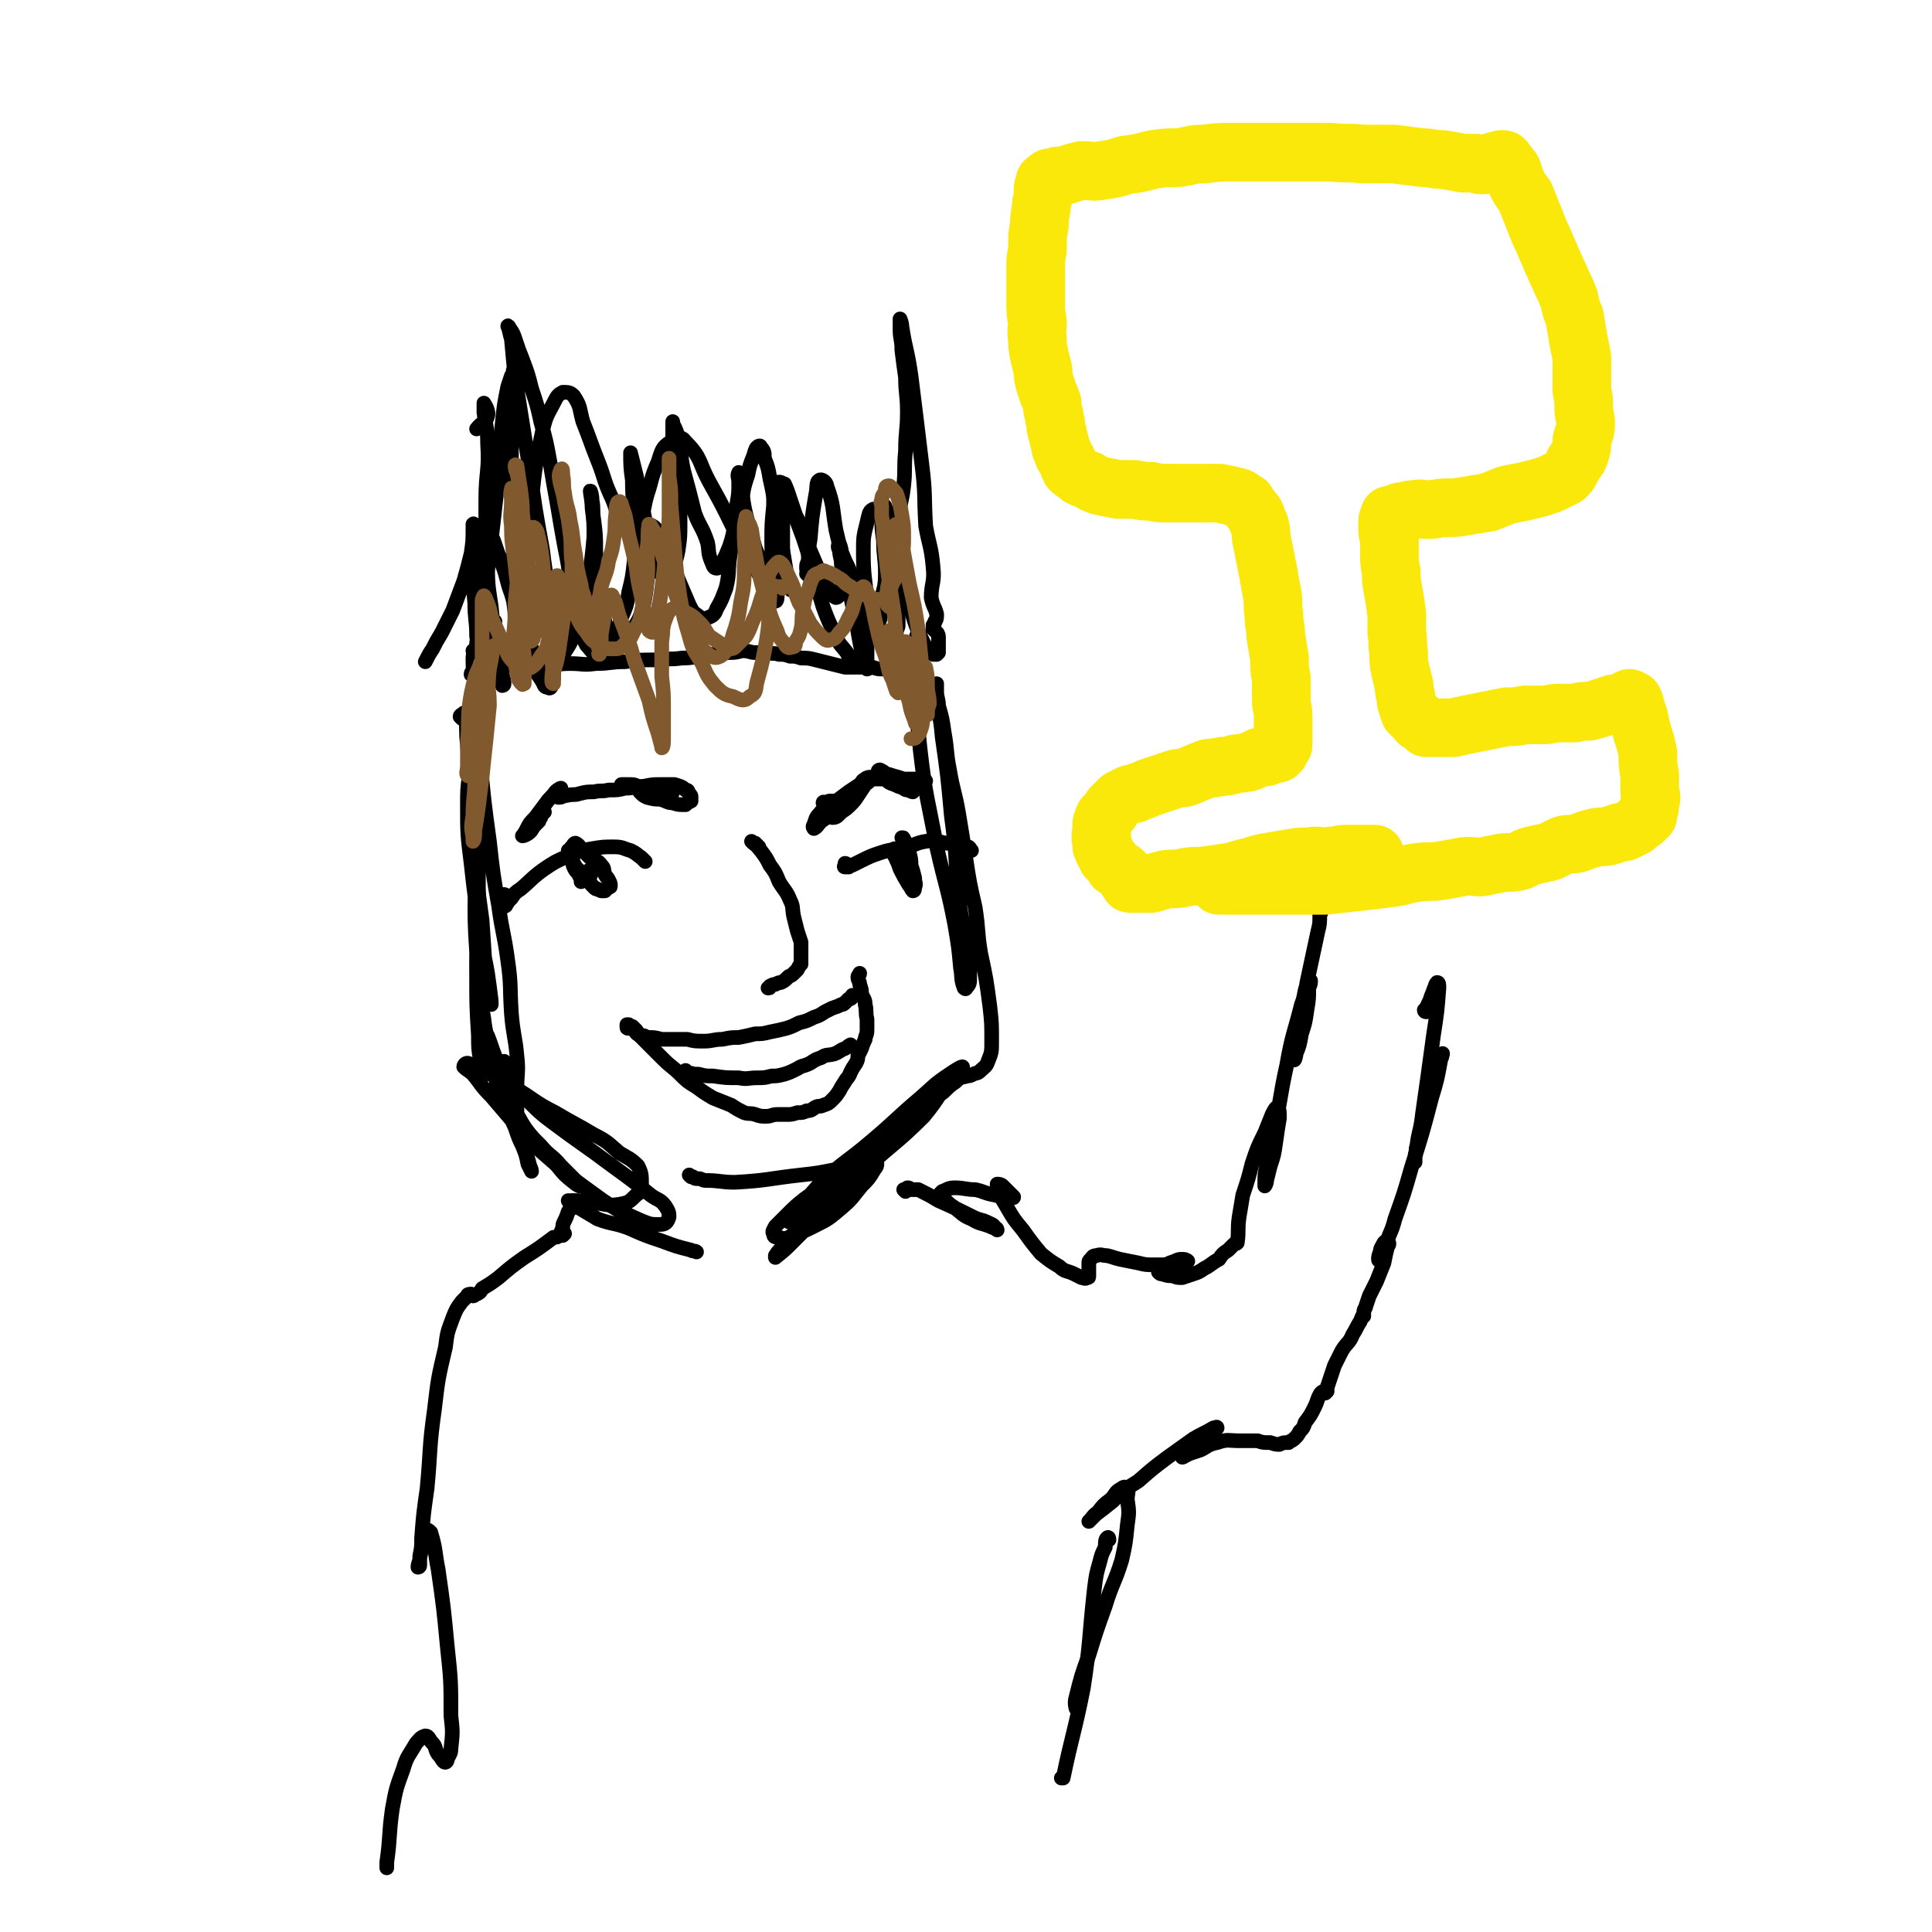 <svg viewBox='0 0 1054 1054' version='1.1' xmlns='http://www.w3.org/2000/svg' xmlns:xlink='http://www.w3.org/1999/xlink'><g fill='none' stroke='#000000' stroke-width='8' stroke-linecap='round' stroke-linejoin='round'><path d='M252,392c0,0 -1,-1 -1,-1 0,-1 1,-1 2,-2 0,0 0,0 0,0 1,1 1,2 1,3 1,7 0,7 1,14 2,26 1,26 3,52 2,22 2,22 5,44 1,15 1,15 2,30 0,6 0,6 1,12 1,2 1,4 2,4 0,0 0,-1 0,-2 -1,-8 -1,-8 -2,-15 -2,-12 -3,-12 -4,-24 -3,-18 -3,-18 -5,-36 -2,-16 -2,-16 -2,-32 0,-8 0,-8 1,-16 0,-2 0,-3 1,-4 0,-1 1,0 1,0 1,6 0,6 0,12 1,16 1,16 1,33 1,27 -1,27 1,55 0,18 1,18 4,37 1,9 2,9 4,18 0,4 0,4 0,7 0,2 0,4 0,4 0,0 -1,-2 -1,-5 -2,-5 -2,-4 -3,-9 -1,-4 0,-4 -1,-8 0,-1 0,-1 0,-3 0,0 -1,0 0,0 1,2 1,2 3,5 2,5 2,6 4,11 2,8 2,8 4,16 2,9 2,9 5,18 3,7 3,7 6,15 2,5 2,5 3,10 1,2 2,4 2,4 0,0 0,-1 -1,-3 -1,-4 -1,-4 -3,-9 -3,-6 -3,-6 -5,-12 -2,-4 -2,-5 -3,-9 0,0 0,0 0,0 3,3 3,3 6,7 5,6 5,6 11,12 5,6 6,5 11,11 4,4 4,4 8,8 1,1 2,3 2,3 0,0 -2,-1 -3,-2 -5,-4 -5,-4 -9,-9 -7,-7 -7,-7 -13,-15 -7,-8 -6,-9 -12,-18 -4,-6 -4,-6 -8,-12 0,-1 -1,-3 0,-2 4,1 5,2 9,5 11,8 10,10 21,18 16,12 17,12 33,24 11,8 11,8 21,16 4,3 5,2 8,6 2,3 2,4 2,6 -1,3 -2,4 -5,4 -5,0 -5,0 -10,-2 -11,-5 -12,-5 -21,-11 -18,-13 -18,-13 -34,-27 -14,-14 -14,-15 -27,-30 -6,-6 -5,-6 -10,-12 -2,-2 -3,-2 -5,-4 0,-1 1,-2 2,-2 4,1 4,2 8,4 9,4 9,4 17,9 12,7 11,8 23,14 10,6 11,6 21,12 8,4 8,5 14,10 5,3 6,3 10,7 2,4 2,5 2,10 0,3 0,4 -3,6 -4,4 -4,4 -9,5 -7,1 -7,0 -14,-1 -5,0 -5,-1 -10,-1 -2,0 -4,0 -4,0 1,2 3,3 6,4 5,3 5,3 10,6 8,3 9,2 17,5 9,4 9,4 18,7 8,3 8,3 16,5 1,1 2,0 3,1 '/><path d='M377,642c0,0 -1,-1 -1,-1 0,0 1,1 2,1 1,1 1,1 3,1 2,0 2,1 4,1 8,0 8,1 16,1 18,-1 18,-2 36,-4 9,-1 9,-1 19,-3 6,-1 6,-1 11,-3 2,-1 4,-2 4,-2 -1,1 -3,2 -6,3 -7,4 -7,4 -13,8 -6,5 -6,5 -13,10 -5,4 -5,4 -10,9 -3,3 -3,3 -6,6 -1,2 -2,3 -1,4 0,2 1,2 3,2 3,1 4,1 7,-1 6,-2 6,-2 12,-5 8,-4 8,-4 15,-10 6,-5 6,-6 11,-12 4,-4 4,-4 7,-9 1,-1 2,-3 1,-4 -1,-1 -2,0 -4,1 -5,3 -5,3 -9,7 -7,6 -7,6 -14,13 -7,7 -7,7 -14,14 -4,5 -4,5 -9,11 -3,2 -3,2 -5,5 0,0 0,1 0,1 5,-4 5,-4 9,-8 9,-9 9,-9 18,-18 11,-11 11,-11 23,-23 15,-14 16,-13 31,-28 9,-11 8,-12 16,-22 2,-3 6,-5 5,-5 -1,0 -4,2 -7,4 -9,6 -9,7 -16,13 -13,11 -13,12 -26,23 -14,12 -15,11 -28,23 -7,8 -7,8 -14,16 -2,2 -3,3 -4,5 0,1 2,1 3,0 5,-3 5,-3 11,-8 7,-5 7,-5 14,-11 8,-7 8,-8 16,-15 8,-7 8,-7 16,-14 6,-6 6,-6 12,-12 5,-4 6,-4 11,-9 3,-2 3,-3 7,-6 2,-1 2,-2 4,-3 2,-1 2,0 3,-1 2,0 2,0 4,-1 2,-1 2,0 4,-2 2,-2 3,-2 4,-5 2,-5 2,-5 2,-11 0,-10 0,-10 -1,-19 -2,-15 -2,-15 -5,-29 -2,-12 -1,-12 -3,-25 -3,-13 -3,-13 -5,-26 -2,-13 -2,-13 -4,-25 -2,-12 -3,-12 -5,-24 -2,-10 -1,-10 -3,-21 -1,-7 -1,-7 -3,-14 0,-4 -1,-4 -1,-8 -1,-2 0,-4 0,-4 0,1 0,3 0,6 1,11 2,11 3,23 3,21 3,21 5,43 3,22 2,22 4,45 2,15 3,15 5,31 1,7 1,7 1,14 0,2 -1,3 -2,4 0,1 -1,0 -1,0 -2,-5 -1,-6 -2,-11 -1,-11 -1,-11 -3,-23 -4,-21 -5,-21 -10,-43 -5,-27 -6,-27 -9,-53 -2,-19 -2,-19 -2,-37 -1,-12 0,-12 0,-25 0,0 0,0 0,0 '/><path d='M266,582c0,0 -1,-1 -1,-1 0,0 0,0 0,1 0,0 0,1 -1,1 -1,0 -1,0 -1,-1 -1,0 -1,0 -1,0 0,-2 0,-2 0,-4 -1,-6 -1,-6 -1,-13 -1,-16 -1,-16 -1,-33 0,-14 1,-14 1,-27 0,-14 0,-14 0,-28 0,-15 -1,-15 -1,-29 0,-15 0,-15 0,-29 -1,-13 -1,-13 -2,-25 0,-9 1,-9 1,-17 0,-6 0,-6 0,-11 0,-4 1,-4 1,-7 0,-1 -1,-1 -1,-3 0,0 0,-1 0,0 -1,1 -1,2 -1,4 0,8 1,8 1,16 2,19 1,19 3,39 2,22 2,22 5,44 2,18 2,18 5,35 2,15 3,15 5,30 2,14 1,14 2,29 1,12 2,12 3,23 1,9 0,9 0,18 0,5 0,5 0,10 0,1 0,2 0,2 -2,-7 -2,-8 -4,-16 -1,-6 -1,-6 -3,-11 '/><path d='M270,339c0,0 -1,-1 -1,-1 0,1 0,2 0,3 -1,1 -1,1 -1,3 1,2 1,2 1,4 1,3 1,3 2,7 2,6 2,6 3,12 0,3 1,3 1,6 0,1 -1,1 -1,1 0,-3 0,-4 0,-7 -1,-7 -1,-7 -2,-13 -2,-11 -3,-11 -4,-23 -2,-13 -2,-13 -2,-27 -1,-15 -1,-15 -1,-31 0,-16 2,-16 1,-31 0,-9 -1,-9 -2,-17 0,-3 0,-6 0,-5 0,0 3,4 2,7 -1,4 -3,3 -6,7 '/><path d='M259,356c0,0 -1,0 -1,-1 0,0 1,0 1,-1 1,-1 1,-1 1,-3 1,-7 1,-7 2,-14 2,-17 3,-17 5,-34 2,-17 2,-17 4,-35 1,-18 1,-18 3,-37 1,-10 1,-10 3,-20 1,-3 1,-3 2,-6 1,-1 1,-3 1,-3 0,0 0,2 0,3 0,8 0,8 -1,15 0,19 0,19 0,37 0,21 1,21 1,43 0,13 0,13 0,27 1,7 1,7 1,14 0,3 0,4 0,5 0,0 1,-1 1,-2 1,-6 1,-6 2,-12 2,-11 2,-11 3,-22 2,-19 1,-19 3,-37 2,-19 2,-19 6,-38 2,-9 3,-9 7,-17 1,-2 2,-3 4,-4 3,0 4,0 6,2 4,6 3,7 5,14 4,10 4,11 8,21 4,10 3,10 7,19 3,6 2,7 6,13 2,4 1,4 4,7 1,1 2,2 3,1 2,-2 2,-3 3,-7 3,-7 2,-7 4,-14 3,-9 2,-9 6,-18 2,-6 2,-8 7,-11 3,-3 6,-3 8,0 9,9 7,11 13,22 9,16 9,17 17,33 6,10 6,10 12,21 2,4 2,4 5,8 1,1 1,2 2,3 1,0 1,-2 1,-3 -1,-5 -1,-5 -1,-10 -1,-9 -2,-9 -2,-19 0,-10 0,-10 1,-20 0,-5 0,-6 1,-11 0,-1 1,-2 2,-2 2,0 2,1 3,4 3,5 2,5 4,10 3,8 3,8 6,16 3,9 3,9 5,17 3,11 3,11 6,21 3,8 3,8 7,16 2,5 3,5 6,9 1,2 1,3 3,4 2,0 2,-1 3,-2 2,-2 2,-2 3,-5 2,-3 2,-3 3,-7 3,-6 3,-6 5,-12 2,-8 2,-8 4,-16 2,-9 2,-9 4,-17 1,-9 1,-9 3,-18 1,-9 2,-9 3,-18 1,-9 0,-9 1,-19 0,-11 1,-11 1,-21 0,-10 -1,-10 -1,-19 -1,-7 -1,-7 -2,-15 0,-6 -1,-6 -1,-11 0,-3 0,-5 0,-6 0,0 1,2 1,4 2,13 3,13 5,27 3,24 3,24 6,49 2,16 1,16 2,33 2,11 3,11 4,22 1,9 -1,9 -1,17 1,5 2,5 3,9 0,2 0,3 -1,4 0,1 0,1 -1,2 0,0 0,0 0,0 0,1 0,1 0,2 1,1 1,1 2,2 1,1 1,2 1,3 0,2 0,2 0,4 0,2 0,2 0,3 0,1 0,1 0,1 -1,1 -1,1 -1,1 -1,0 -1,0 -2,0 -1,-1 -2,-1 -2,-2 -2,-2 -2,-2 -3,-4 -2,-4 -2,-4 -4,-9 -3,-8 -2,-8 -5,-15 -3,-10 -3,-10 -5,-19 -3,-8 -2,-9 -4,-17 -1,-5 -1,-6 -2,-11 -1,-2 -1,-5 -2,-4 -1,0 -1,2 -1,5 0,7 0,7 1,14 0,9 1,9 1,18 0,7 -1,7 -1,15 -1,5 -1,5 -2,10 -1,2 -1,4 -3,4 -1,0 -2,-2 -3,-4 -3,-6 -2,-7 -5,-13 -3,-7 -3,-7 -6,-15 -2,-4 -2,-4 -4,-9 0,-2 -1,-4 -1,-4 -1,0 -1,2 0,3 0,4 1,4 1,8 1,4 1,4 1,9 0,3 -1,3 -2,6 0,2 -1,3 -2,3 -2,-1 -2,-2 -4,-5 -3,-4 -3,-4 -5,-9 -3,-7 -3,-7 -6,-14 -3,-9 -3,-9 -7,-17 -2,-6 -2,-6 -4,-12 -1,-3 -2,-5 -2,-5 -1,1 -1,4 -1,7 -1,6 0,6 0,12 0,7 0,7 0,15 0,4 0,4 -1,9 -1,3 0,3 -2,5 -1,1 -2,2 -3,1 -3,-1 -3,-2 -4,-4 -3,-5 -3,-5 -5,-10 -2,-7 -2,-7 -4,-14 -2,-8 -2,-8 -3,-15 -1,-5 -1,-5 -2,-10 0,-1 0,-3 0,-2 -1,1 0,3 0,5 0,6 0,6 -1,12 0,7 0,7 -1,14 -1,8 -2,8 -3,16 -1,8 0,8 -2,16 -2,5 -2,6 -5,11 -1,3 -2,4 -5,5 -2,1 -3,1 -5,-1 -3,-2 -3,-2 -5,-6 -3,-7 -3,-7 -6,-14 -3,-7 -3,-7 -6,-14 -2,-5 -2,-5 -5,-10 -1,-3 -1,-4 -3,-5 -1,-1 -1,1 -1,2 -1,5 0,6 -1,11 0,9 0,9 -1,17 -1,9 -1,9 -3,17 -2,6 -3,6 -6,11 -3,5 -3,5 -7,9 -3,2 -3,2 -7,3 -2,1 -3,1 -5,0 -3,-2 -3,-3 -5,-5 -2,-4 -3,-4 -4,-8 -3,-5 -3,-6 -4,-12 -1,-7 0,-7 -1,-15 -1,-9 -1,-9 -3,-19 -2,-11 -2,-11 -4,-23 -2,-11 -2,-11 -4,-23 -2,-11 -2,-11 -5,-22 -2,-9 -2,-9 -5,-18 -2,-8 -2,-8 -5,-16 -2,-5 -2,-5 -4,-11 -1,-3 -1,-3 -3,-6 0,0 -1,-2 -1,-1 1,2 1,4 2,7 1,11 1,11 2,21 4,25 4,25 8,50 3,22 3,22 7,44 2,17 3,17 5,34 1,12 1,12 1,23 0,6 0,6 0,11 0,3 0,3 -1,5 0,2 -1,3 -2,2 -2,0 -2,-1 -3,-3 -3,-5 -4,-5 -6,-10 -3,-8 -3,-9 -5,-17 -4,-11 -3,-11 -6,-21 -3,-8 -2,-8 -5,-16 -2,-5 -2,-5 -4,-11 -1,-3 -1,-3 -3,-6 0,-1 -2,-2 -2,-1 -2,2 -2,3 -2,7 -1,11 0,11 0,22 0,11 1,11 1,22 0,7 0,7 0,14 -1,3 -1,4 -2,6 0,0 -1,-1 -1,-2 -1,-6 0,-6 -1,-12 0,-9 -1,-9 -1,-18 -1,-11 -1,-11 -1,-23 0,-7 0,-7 0,-14 0,-3 0,-5 0,-6 1,-1 0,1 0,3 0,6 0,6 -1,13 -2,8 -2,8 -4,15 -3,8 -3,8 -6,16 -3,6 -3,6 -6,12 -3,5 -3,5 -5,9 -2,3 -2,3 -4,7 '/><path d='M432,322c0,0 -1,0 -1,-1 0,0 1,0 1,0 0,-2 -1,-2 -1,-3 -1,-3 -1,-3 -2,-6 -2,-12 -2,-12 -4,-25 -3,-13 -2,-13 -5,-26 -1,-6 -1,-6 -3,-11 0,-3 0,-4 -2,-6 0,-1 -1,-1 -2,0 -1,1 -1,2 -2,5 -2,5 -2,5 -3,10 -2,6 -2,6 -3,12 -2,7 -2,7 -4,14 -1,6 -1,7 -3,13 -2,5 -2,5 -4,9 -1,2 -2,3 -3,3 -2,0 -2,-2 -3,-4 -2,-5 -1,-5 -2,-10 -3,-9 -4,-8 -7,-16 -3,-12 -3,-12 -6,-23 -2,-9 -1,-9 -3,-18 -1,-4 -1,-4 -3,-8 0,-1 0,-1 0,-1 0,7 0,7 0,14 1,11 2,11 3,21 1,10 1,10 1,20 0,8 0,8 -1,15 -1,5 -1,5 -3,10 0,3 0,4 -1,5 -2,1 -3,1 -4,0 -3,-3 -2,-4 -4,-8 -3,-7 -2,-8 -4,-15 -3,-10 -2,-11 -5,-21 -1,-8 -1,-8 -3,-16 -1,-4 -1,-4 -2,-8 0,0 0,0 0,0 0,7 0,8 1,15 0,12 1,12 1,24 0,10 1,10 0,20 -1,9 -1,9 -3,17 -1,7 -1,7 -4,14 -1,4 -1,4 -3,7 -1,2 -2,3 -3,2 -2,-2 -2,-3 -3,-7 -2,-8 -2,-8 -3,-16 -1,-11 -1,-11 -2,-22 0,-9 0,-9 -1,-17 -1,-6 0,-6 -1,-11 0,-3 -1,-6 -1,-5 0,1 1,5 1,9 1,8 1,8 1,16 -1,11 -1,11 -3,23 -2,10 -2,10 -4,20 -3,7 -3,7 -6,15 -3,5 -3,5 -6,9 -2,2 -3,4 -6,4 -3,-1 -4,-2 -6,-5 -4,-6 -3,-6 -5,-13 -3,-11 -3,-11 -4,-23 -2,-13 -2,-13 -3,-25 -1,-10 0,-10 -1,-20 0,-5 0,-5 0,-9 0,-2 0,-4 0,-3 2,3 2,6 3,12 2,11 2,11 4,23 0,2 0,2 1,4 '/><path d='M441,314c0,0 0,0 -1,-1 0,0 1,1 1,1 0,-1 -1,-2 -1,-4 0,-2 0,-2 1,-4 0,-6 0,-6 1,-12 1,-12 1,-12 3,-24 1,-4 0,-7 2,-8 1,-1 4,1 4,3 4,11 3,12 5,24 5,21 5,21 9,41 3,10 2,10 4,20 1,5 1,5 2,10 1,3 2,4 2,5 1,0 0,-1 0,-3 0,-5 0,-5 0,-10 0,-12 0,-12 0,-24 -1,-13 -2,-13 -2,-27 0,-8 0,-8 2,-16 1,-4 1,-6 3,-7 1,-1 3,1 4,3 2,5 2,6 4,11 2,7 2,7 4,13 1,7 1,7 1,14 1,5 1,5 1,10 0,4 0,4 0,7 0,3 0,3 0,5 0,2 -1,2 -1,4 0,3 0,3 1,6 1,4 1,4 1,8 1,3 1,3 2,6 0,2 0,2 1,5 0,1 0,1 -1,3 0,0 0,0 0,0 0,0 -1,0 -1,0 1,0 1,0 2,0 0,0 0,0 0,-1 1,0 1,0 1,0 0,-1 0,-1 0,-2 1,0 0,-1 0,-1 -1,-1 -1,-1 -2,-2 -1,-1 -1,-1 -3,-1 -1,-1 -1,-1 -3,-1 -3,0 -3,0 -5,0 -3,0 -3,0 -6,-1 -4,0 -4,0 -7,0 -4,0 -4,0 -8,0 -4,-1 -4,-1 -8,-2 -4,-1 -4,-1 -8,-2 -4,-1 -4,-1 -8,-1 -3,-1 -3,-1 -6,-1 -3,-1 -3,-1 -6,-1 -3,-1 -3,0 -6,-1 -3,0 -3,0 -7,0 -3,0 -3,-1 -7,-1 -4,1 -4,1 -8,1 -6,1 -6,1 -11,1 -7,1 -7,2 -14,2 -7,1 -7,0 -14,1 -9,0 -9,0 -17,1 -8,0 -8,1 -16,1 -7,1 -7,0 -14,0 -7,0 -7,1 -14,1 -6,0 -6,0 -12,0 -5,0 -5,0 -10,0 -4,0 -4,0 -8,1 -2,0 -2,0 -5,1 -1,1 -1,1 -3,1 -1,1 -1,1 -1,1 -1,0 -1,0 -1,1 0,0 0,0 0,0 '/></g>
<g fill='none' stroke='#81592F' stroke-width='8' stroke-linecap='round' stroke-linejoin='round'><path d='M294,344c0,0 -1,0 -1,-1 -1,0 -1,0 -1,0 0,0 0,0 -1,0 0,0 0,0 -1,0 0,0 0,0 0,-1 -1,0 -1,0 -1,-1 0,-2 0,-2 0,-5 -1,-13 -1,-13 -2,-26 0,-14 0,-14 -2,-28 0,-7 0,-7 -1,-15 -1,-5 -1,-4 -2,-9 -1,-2 -1,-3 -1,-4 0,-1 1,0 1,0 1,7 1,7 2,13 1,14 1,14 3,27 1,14 1,14 3,28 1,9 0,9 1,17 0,5 1,5 0,9 0,1 -1,2 -2,2 -2,-2 -2,-4 -3,-7 -2,-7 -1,-7 -2,-14 -2,-11 -2,-11 -3,-21 -1,-10 -2,-10 -2,-21 -1,-7 0,-7 0,-14 0,-3 -1,-3 0,-6 0,-1 0,-1 1,0 0,5 0,5 1,11 1,8 1,8 2,17 1,10 1,10 2,19 0,7 0,7 0,14 0,5 0,5 0,10 0,4 0,4 0,9 0,3 0,3 0,6 1,3 1,3 1,7 0,3 0,3 0,6 0,2 0,2 0,4 0,1 0,2 0,3 -1,0 -1,1 -1,0 -1,0 -1,-1 -2,-2 -1,-4 -1,-4 -2,-9 -1,-7 -1,-7 -1,-14 1,-10 1,-10 1,-19 1,-11 1,-11 3,-21 1,-7 2,-7 3,-13 1,-4 1,-6 3,-7 1,-1 2,0 3,2 2,8 2,8 3,16 1,10 1,10 1,21 1,9 1,9 2,19 1,8 1,8 2,15 1,5 0,5 0,10 0,1 0,2 1,2 0,-2 0,-3 0,-6 2,-7 2,-7 3,-13 1,-7 1,-7 2,-14 1,-7 0,-7 2,-15 1,-3 1,-3 3,-7 1,-1 1,-3 2,-3 2,1 2,3 3,6 3,7 2,7 4,13 2,7 2,7 3,13 1,4 2,4 3,8 0,1 -1,2 0,2 0,0 0,-1 1,-2 0,-5 0,-5 0,-9 1,-6 1,-6 2,-11 0,-5 0,-5 1,-9 1,-1 3,-2 3,-1 3,5 2,7 5,14 4,11 4,10 7,21 4,11 4,11 8,22 2,9 2,9 5,18 1,4 2,7 2,8 1,0 1,-3 1,-6 0,-7 0,-7 0,-14 0,-10 0,-10 -1,-19 0,-9 0,-10 0,-19 1,-6 0,-7 2,-12 1,-3 2,-5 4,-6 3,-1 4,0 7,2 4,2 4,2 8,6 3,3 2,3 5,7 3,2 3,2 6,4 2,2 2,2 4,3 2,0 3,0 4,-1 3,-3 3,-3 6,-6 3,-5 2,-5 5,-11 3,-7 2,-7 5,-14 2,-5 1,-5 3,-10 2,-3 2,-3 4,-5 1,-1 2,0 3,1 2,3 2,4 4,8 3,6 2,6 5,13 3,5 3,5 6,11 3,4 3,4 6,7 2,2 3,3 5,2 2,0 3,-1 5,-4 3,-3 3,-4 5,-8 3,-5 2,-6 4,-11 2,-3 2,-5 4,-6 1,0 2,3 3,5 3,8 2,8 4,16 2,9 2,9 5,17 2,7 1,7 4,13 1,3 1,3 2,6 1,1 1,1 1,1 1,-2 1,-3 1,-6 0,-6 0,-6 -1,-13 -1,-11 -1,-11 -2,-23 -2,-13 -2,-13 -4,-26 -1,-9 -1,-9 -2,-18 0,-5 0,-5 -1,-10 0,-3 0,-3 0,-6 0,-1 -1,-2 0,-3 0,-3 1,-3 2,-5 0,-2 0,-3 2,-3 1,0 2,2 4,4 2,6 2,6 3,12 1,6 1,6 1,12 0,5 0,5 -1,11 0,4 0,4 -2,8 -1,3 -1,3 -3,6 -1,3 -1,3 -3,6 -2,2 -2,3 -5,3 -3,0 -3,-1 -6,-2 -5,-2 -5,-2 -9,-5 -4,-2 -3,-3 -7,-5 -3,-2 -3,-2 -6,-3 -2,-1 -2,-1 -3,0 -2,1 -3,1 -4,2 -2,4 -2,4 -3,8 -2,5 -2,5 -3,11 -1,5 0,5 -1,10 -1,4 -1,4 -3,7 0,2 0,3 -2,3 -2,1 -3,0 -4,-2 -4,-4 -3,-5 -5,-9 -4,-9 -3,-9 -6,-18 -3,-11 -3,-11 -5,-22 -1,-6 -1,-7 -2,-13 -1,-3 -1,-3 -3,-6 0,-1 0,-2 0,-1 -1,4 -1,4 -1,9 0,9 1,9 0,18 0,10 0,10 -2,20 -1,7 -1,7 -3,14 -2,5 -1,5 -4,10 -1,2 -1,3 -4,5 -2,1 -3,1 -5,0 -4,-3 -4,-3 -7,-7 -4,-6 -4,-7 -7,-14 -5,-11 -5,-11 -9,-23 -3,-9 -3,-9 -6,-18 -2,-5 -1,-5 -4,-9 0,-1 -1,-1 -1,-1 -1,6 0,7 -1,13 0,9 1,9 0,17 -1,9 -1,9 -3,17 -1,6 -1,6 -4,11 -2,4 -2,5 -5,7 -3,3 -3,3 -7,3 -3,0 -3,0 -6,-2 -4,-2 -5,-2 -8,-7 -5,-6 -4,-7 -8,-14 -3,-6 -3,-6 -6,-12 -1,-3 -1,-4 -2,-5 -1,0 -1,1 -2,2 0,5 0,5 0,10 0,7 0,7 -1,13 -1,6 0,6 -2,11 -1,4 -1,4 -4,8 -2,3 -2,4 -5,6 -2,1 -2,1 -5,0 -3,-1 -3,-1 -5,-3 -4,-4 -3,-5 -5,-9 -3,-6 -3,-7 -6,-13 -2,-5 -1,-5 -3,-10 -1,-2 -1,-3 -2,-4 0,0 -1,1 -1,3 0,4 0,5 0,10 0,7 0,7 0,15 0,8 0,8 0,16 0,9 1,9 0,19 0,8 -1,7 -3,15 -1,6 -1,6 -2,12 -1,3 -2,5 -2,5 1,1 2,-1 2,-3 1,-5 2,-5 2,-9 1,-9 0,-9 1,-18 0,-9 1,-9 3,-18 1,-6 0,-6 2,-11 1,-4 2,-3 3,-6 1,-1 1,-3 1,-3 -1,0 -1,1 -1,2 -1,6 -1,6 -2,11 -1,9 0,9 -2,18 -1,8 -1,8 -3,17 -2,7 -2,7 -3,14 -1,4 -1,4 -3,7 0,1 -1,3 -1,2 -1,-1 0,-3 0,-5 0,-7 0,-7 0,-14 1,-9 0,-9 1,-19 1,-7 1,-7 3,-15 1,-4 2,-4 3,-8 1,0 2,-1 2,-1 1,2 1,3 2,7 0,8 1,8 1,17 -1,10 -1,10 -2,20 -1,9 -1,9 -2,19 -1,8 -1,8 -2,16 -1,7 -1,7 -2,13 0,3 0,5 -1,6 0,0 0,-1 0,-2 -1,-6 -1,-6 0,-12 0,-10 1,-10 1,-20 1,-2 0,-2 0,-5 '/><path d='M486,345c0,0 -1,-1 -1,-1 0,0 0,1 0,2 1,1 1,1 1,3 2,6 2,6 4,13 3,11 3,11 6,21 1,5 1,5 3,10 0,1 1,3 1,2 0,-1 -1,-3 -1,-6 -1,-5 -1,-5 -2,-9 -1,-8 -2,-8 -3,-15 -1,-6 -1,-6 0,-11 0,-2 0,-4 0,-4 2,1 3,3 3,5 3,8 2,8 4,15 1,7 1,7 2,14 0,6 1,6 0,12 -1,3 -1,4 -3,6 -1,1 -1,1 -3,1 '/><path d='M427,321c0,0 0,-1 -1,-1 0,0 0,0 0,0 -1,0 -1,0 -2,0 -1,0 -1,0 -1,0 -1,0 -1,-1 -2,-1 0,1 0,1 -1,1 0,3 0,3 0,5 -1,13 0,13 -2,25 -2,11 -2,11 -5,22 -1,4 0,6 -4,8 -3,3 -5,2 -9,0 -5,-1 -6,-2 -10,-6 -4,-5 -4,-5 -7,-12 -4,-7 -5,-7 -7,-15 -3,-10 -3,-10 -5,-21 -2,-14 -2,-14 -3,-27 -1,-12 -1,-12 -2,-24 0,-8 0,-8 -1,-15 0,-4 0,-4 0,-8 0,-1 0,-2 0,-2 0,0 0,1 0,2 0,5 0,5 0,9 0,8 0,8 0,15 0,9 0,9 -1,17 -1,10 -1,10 -2,20 -1,8 -1,8 -2,15 -1,4 -1,4 -2,9 -1,3 -1,3 -2,6 0,1 0,1 0,2 -1,0 -2,-1 -2,-1 -1,-3 -1,-3 -2,-6 -1,-6 -1,-6 -2,-12 -2,-9 -2,-9 -3,-17 -2,-9 -2,-9 -4,-17 -1,-6 -1,-6 -2,-11 -1,-3 -1,-3 -2,-6 0,-1 -1,-2 -2,-1 -1,2 -1,3 -1,6 -1,7 0,7 -1,13 -1,7 -1,7 -3,13 -1,7 -2,7 -4,14 -1,6 -1,6 -3,11 -1,2 -1,2 -3,4 0,1 -1,2 -1,1 -2,-2 -2,-3 -2,-5 -2,-6 -1,-6 -2,-12 -2,-8 -2,-8 -3,-16 -2,-10 -1,-10 -3,-19 -1,-8 -2,-7 -3,-15 -1,-5 0,-5 -1,-10 0,-2 0,-4 -1,-3 0,0 -1,2 -1,4 1,7 2,7 3,14 2,9 2,9 3,17 1,8 0,8 1,16 0,9 0,9 1,17 0,2 0,2 0,4 '/><path d='M485,331c0,0 0,0 -1,-1 0,0 0,0 0,0 0,0 0,0 0,0 0,-1 0,-2 0,-3 0,-1 0,-1 0,-2 0,-4 0,-4 1,-8 0,-9 0,-9 1,-18 0,-5 0,-5 1,-10 1,-1 1,-3 2,-3 2,3 2,5 3,10 2,11 2,11 4,22 3,13 3,13 5,26 1,10 1,10 2,20 1,7 0,7 1,14 1,4 1,4 2,8 0,2 0,2 0,4 0,0 0,0 0,0 0,-3 0,-3 1,-6 0,-5 -1,-5 -1,-10 0,-5 0,-5 -1,-10 '/></g>
<g fill='none' stroke='#000000' stroke-width='8' stroke-linecap='round' stroke-linejoin='round'><path d='M297,443c0,0 -1,-1 -1,-1 -1,1 0,2 -1,4 -1,1 -1,1 -1,2 -1,1 -1,1 -2,2 -2,2 -1,2 -3,4 -1,1 -3,2 -4,2 0,0 1,-1 2,-3 2,-4 2,-4 5,-7 3,-4 3,-4 6,-8 2,-3 3,-3 5,-6 1,-1 1,-1 3,-2 0,0 0,0 0,0 0,0 -1,0 -1,1 -1,0 -1,1 -1,1 0,1 0,1 0,2 0,1 0,1 1,1 2,0 2,-1 4,-1 4,-1 4,0 7,-1 4,-1 4,-1 8,-1 4,-1 4,0 8,-1 5,0 5,0 9,-1 5,0 5,-1 10,-1 5,-1 5,-1 9,-1 4,0 4,0 8,0 3,1 4,1 6,3 2,0 1,1 2,2 1,1 1,1 1,2 0,1 0,2 0,2 -2,1 -2,1 -3,2 -4,0 -4,0 -7,-1 -3,0 -3,-1 -7,-2 -3,0 -3,0 -7,-1 -2,-1 -2,-1 -3,-2 -1,-1 -1,-1 -1,-1 0,-1 0,-2 0,-2 1,0 2,0 3,0 3,0 3,0 6,1 3,0 3,0 5,0 2,1 2,1 3,1 1,1 1,0 1,0 -1,0 -1,1 -3,1 -2,0 -2,-1 -4,-1 -3,-1 -3,-1 -6,-1 -3,-1 -3,-1 -6,-2 -2,-1 -2,-1 -5,-1 -2,0 -2,0 -4,0 '/><path d='M450,439c0,-1 -1,-1 -1,-1 0,-1 1,0 1,0 1,0 1,0 1,0 1,-1 1,-1 2,-1 1,0 1,0 2,0 1,0 1,0 2,0 0,0 0,0 1,0 0,0 0,0 0,1 -1,0 -1,0 -1,1 -1,1 -1,1 -2,2 -1,1 -1,1 -1,2 -3,3 -3,3 -6,5 -2,2 -2,3 -4,4 0,0 -1,-1 0,-2 1,-3 1,-4 3,-6 3,-4 4,-3 8,-6 4,-3 4,-3 8,-6 3,-2 3,-2 6,-4 2,-2 1,-2 3,-3 1,-1 2,-1 3,-1 0,0 0,1 0,1 -1,2 -2,2 -3,3 -2,3 -2,3 -4,6 -2,3 -2,3 -4,5 -2,2 -2,2 -5,4 -1,1 -1,1 -2,2 -1,1 -2,1 -3,1 0,0 -1,-1 -1,-2 1,-2 1,-2 2,-4 2,-2 2,-1 5,-3 3,-2 3,-2 5,-4 2,-2 2,-2 4,-4 2,-2 2,-2 3,-3 2,-1 2,-1 3,-1 1,-1 1,-1 2,0 1,0 1,0 2,0 1,0 1,0 3,0 2,0 2,0 4,0 3,0 3,0 6,0 2,0 2,0 4,0 2,0 2,0 4,0 1,1 1,1 2,1 1,0 1,0 2,0 0,0 1,0 1,0 0,0 -1,1 -1,1 -2,0 -2,0 -3,-1 -3,0 -3,0 -5,0 -3,-1 -3,-1 -6,-2 -4,-1 -3,-1 -7,-2 -1,-1 -1,-1 -3,-2 0,0 -1,0 -1,1 0,0 0,0 0,1 2,1 2,1 4,3 2,2 2,2 5,3 2,1 2,1 5,2 1,1 1,1 3,1 1,1 2,1 2,1 1,-1 0,-1 0,-1 '/><path d='M276,489c0,0 -1,-1 -1,-1 0,0 1,0 1,1 1,0 1,0 1,1 0,0 -1,0 -1,1 0,1 0,1 0,2 0,0 0,0 0,0 0,1 0,1 0,1 0,0 -1,1 -1,0 1,0 1,0 1,-1 0,0 1,0 1,-1 1,-1 1,-1 2,-2 2,-3 2,-3 5,-5 6,-5 6,-6 13,-11 6,-4 6,-4 13,-7 6,-3 7,-3 13,-4 6,-1 6,-1 12,-1 5,0 5,1 9,2 4,2 3,2 6,4 1,1 1,1 2,2 '/><path d='M462,472c0,0 0,-1 -1,-1 0,0 0,1 0,1 0,0 -1,1 0,1 0,0 0,0 0,0 1,0 1,0 2,0 1,-1 1,-1 2,-1 2,-1 2,-1 4,-2 6,-3 6,-3 12,-5 6,-2 7,-1 13,-3 6,-1 5,-2 11,-3 6,-1 6,0 11,1 3,0 3,0 7,0 2,1 2,1 5,2 1,0 1,1 2,2 '/><path d='M489,464c0,0 -1,-1 -1,-1 0,0 0,1 0,1 0,0 0,0 0,1 0,1 0,1 0,2 1,1 1,1 1,2 1,2 1,2 2,5 2,4 2,4 5,9 1,1 1,2 2,3 1,0 1,-1 1,-2 1,-2 0,-2 0,-5 -1,-4 -1,-4 -2,-7 0,-3 0,-3 -1,-7 -1,-2 -1,-2 -2,-4 0,-2 0,-2 -1,-3 0,-1 0,-1 -1,-1 '/><path d='M311,465c0,0 -1,-1 -1,-1 0,0 1,1 1,1 1,1 1,1 1,2 0,1 0,1 0,1 0,2 0,2 1,3 1,2 1,2 3,4 2,3 2,3 5,5 1,2 1,2 3,4 1,1 1,1 2,1 1,1 1,0 2,1 1,0 1,0 2,0 1,-1 1,-1 2,-2 1,0 1,0 1,-1 0,-1 0,-1 -1,-3 -1,-2 -1,-1 -2,-3 -1,-3 0,-3 -2,-5 -2,-3 -3,-2 -6,-4 -2,-2 -2,-2 -4,-4 -2,-2 -2,-3 -4,-4 -1,0 -1,1 -2,2 -1,1 -1,1 -1,2 0,2 1,2 1,3 1,3 0,4 1,6 1,2 1,2 3,4 0,1 0,1 1,2 0,0 0,0 0,1 0,0 0,0 0,1 '/><path d='M324,475c0,0 -1,-1 -1,-1 -1,0 0,1 -1,1 0,0 0,0 0,0 -1,0 -1,0 -1,0 0,0 0,0 0,0 0,1 0,1 0,2 0,0 0,0 0,0 1,1 1,1 1,1 0,0 -1,1 -1,0 -1,0 -1,0 -1,-1 0,0 0,-1 -1,-1 0,0 0,0 0,0 '/><path d='M411,460c0,0 -1,-1 -1,-1 0,0 1,1 2,1 0,1 0,1 1,1 0,1 0,1 1,1 0,1 0,1 1,2 3,4 3,4 5,8 3,4 3,4 5,9 3,5 4,5 6,10 2,4 1,4 2,9 1,4 1,4 2,8 1,3 1,3 2,6 0,2 0,2 0,5 0,2 0,2 0,4 0,1 0,2 0,3 -1,1 -1,1 -2,3 -1,1 -1,1 -2,2 -2,2 -2,1 -3,2 -2,2 -2,2 -4,3 -1,0 -1,0 -3,1 -1,0 -1,0 -3,1 0,1 0,1 -1,1 '/><path d='M348,564c0,0 -2,-1 -1,-1 0,1 1,1 2,2 1,0 1,0 2,0 1,0 1,1 3,1 3,0 3,0 7,1 7,0 7,0 14,0 4,1 4,1 9,1 5,0 5,-1 10,-1 5,-1 5,-1 9,-1 5,-1 5,-1 9,-2 4,0 4,0 8,-1 5,-1 5,-1 9,-2 3,-1 3,-1 7,-3 4,-1 4,-1 8,-3 3,-1 3,-1 6,-3 2,-1 2,-1 4,-2 3,-1 3,-1 5,-2 1,0 1,0 2,-1 1,-1 1,-1 2,-2 1,0 1,0 2,-1 0,-1 0,-1 0,-1 '/><path d='M343,561c-1,0 -1,0 -1,-1 0,0 0,0 0,0 0,-1 0,-1 0,-1 0,0 1,0 1,0 1,1 1,1 2,1 1,1 1,1 2,2 2,3 2,3 5,6 5,5 5,5 10,10 4,4 5,4 9,8 4,4 4,4 9,7 4,3 4,3 9,6 5,2 5,2 10,4 3,2 3,2 7,4 3,1 3,0 6,1 3,1 3,1 6,1 3,0 3,-1 6,-1 3,0 3,0 5,0 3,0 3,0 6,-1 3,0 3,0 5,-1 3,0 3,-1 5,-2 2,-1 2,0 4,-1 3,-1 3,-1 5,-3 2,-2 2,-2 4,-5 1,-2 1,-2 3,-5 1,-2 2,-2 3,-5 1,-2 1,-2 3,-5 1,-2 1,-2 1,-4 1,-2 1,-2 2,-4 1,-3 1,-3 2,-5 0,-2 1,-2 1,-5 0,-3 0,-3 0,-6 -1,-4 0,-4 -1,-8 0,-3 -1,-3 -2,-6 0,-2 0,-2 -1,-5 0,-2 -1,-2 -1,-4 0,-1 1,-1 1,-2 '/><path d='M375,585c0,0 0,0 -1,-1 0,0 0,1 0,1 1,0 1,0 2,1 1,0 1,-1 2,0 1,0 1,0 3,0 4,1 4,1 8,1 7,1 7,1 14,1 5,1 5,0 10,0 4,0 4,0 8,-1 3,0 3,0 7,-1 3,-1 3,-1 7,-3 3,-2 3,-1 7,-3 3,-2 3,-2 6,-3 3,-2 3,-1 7,-2 3,-1 3,-2 6,-3 2,-1 1,-1 3,-2 '/><path d='M494,650c0,0 -1,-1 -1,-1 0,0 0,0 1,0 0,0 0,0 1,-1 1,0 1,0 2,1 2,0 2,0 4,0 6,3 6,3 11,6 9,4 9,4 19,9 4,2 4,1 8,3 2,1 3,1 4,3 1,0 1,1 1,1 -1,-1 -2,-1 -4,-2 -5,-2 -5,-1 -10,-4 -5,-2 -5,-3 -9,-6 -3,-2 -3,-2 -5,-4 -2,-1 -3,-1 -3,-2 -1,-1 0,-2 1,-3 3,-1 3,-2 7,-2 5,0 6,1 11,1 5,1 5,2 11,3 3,1 3,1 7,1 2,0 3,1 3,0 0,0 -1,-1 -2,-2 -2,-2 -2,-2 -4,-4 -1,-1 -2,-1 -3,-1 0,0 0,1 0,2 2,5 2,5 5,10 4,7 4,7 9,13 5,7 5,7 10,13 5,4 5,4 10,7 3,3 4,2 8,4 2,1 2,1 4,2 1,0 2,1 3,0 1,0 1,0 1,-1 0,-2 0,-2 0,-3 0,-2 0,-2 0,-4 0,-1 0,-1 1,-2 1,-1 1,-2 3,-2 3,-1 3,0 6,0 4,1 3,1 7,2 5,1 5,1 10,2 4,1 4,1 9,1 4,0 4,0 8,0 3,0 3,0 6,0 1,0 1,0 3,-1 0,-1 1,-1 1,-1 -1,-1 -2,-1 -3,-1 -2,0 -2,0 -4,1 -3,1 -3,1 -5,2 -2,1 -2,1 -3,2 -1,1 -1,1 -1,2 1,1 1,1 2,1 3,1 3,1 6,1 2,1 2,1 5,1 3,-1 3,-1 6,-2 3,-1 3,-1 6,-3 4,-2 4,-3 8,-5 2,-3 2,-3 5,-5 2,-2 2,-2 3,-3 1,-1 1,0 2,-1 0,0 0,0 0,0 1,-7 0,-7 1,-14 1,-6 1,-6 2,-12 3,-9 3,-9 5,-17 3,-9 3,-9 7,-17 2,-5 2,-5 4,-10 1,-2 2,-4 3,-4 1,1 1,3 1,6 -1,6 -1,6 -2,13 -1,7 -1,7 -3,13 -1,4 -1,4 -2,8 0,2 -1,3 -1,3 0,0 0,-1 0,-2 0,-4 0,-4 1,-9 2,-9 3,-9 4,-19 4,-18 3,-18 7,-36 3,-17 4,-17 8,-33 2,-5 1,-5 3,-11 1,-1 1,-2 2,-2 0,1 0,2 -1,4 0,6 0,6 -1,12 -1,7 -1,7 -3,13 -1,6 -1,6 -3,11 0,2 -1,4 -1,3 0,-1 0,-3 1,-7 1,-6 1,-6 2,-11 2,-12 2,-12 4,-24 3,-14 3,-14 6,-28 1,-4 1,-4 1,-9 1,-1 0,-1 1,-2 '/><path d='M778,552c0,0 -1,0 -1,-1 0,0 0,0 1,0 0,-1 0,-1 1,-3 1,-2 1,-2 2,-5 1,-2 1,-3 2,-5 0,-1 1,-2 1,-2 1,0 1,1 1,3 -1,13 -1,13 -3,26 -3,22 -3,22 -6,43 -1,9 -2,9 -3,17 -1,3 0,3 -1,6 0,1 0,3 0,3 0,0 0,-2 0,-4 2,-7 2,-6 3,-13 2,-10 2,-11 4,-21 2,-8 3,-8 6,-15 1,-3 1,-5 2,-6 0,-1 0,1 -1,3 -2,11 -2,11 -5,21 -5,19 -5,19 -11,38 -4,14 -4,14 -9,28 -2,8 -3,7 -5,15 -2,4 -1,4 -3,7 0,1 -1,1 -1,0 0,-1 0,-2 1,-4 0,-2 1,-3 2,-5 1,-1 2,-2 2,-1 1,1 1,2 0,3 -1,4 -1,4 -2,9 -2,5 -2,5 -4,10 -2,4 -2,4 -4,8 -1,3 -1,3 -2,6 0,1 -1,1 -1,3 0,1 0,1 0,2 0,0 0,0 0,-1 0,0 0,-1 0,0 -1,1 -1,2 -2,4 -2,3 -2,4 -4,7 -2,5 -3,4 -6,9 -2,4 -2,4 -4,8 -1,3 -1,3 -2,6 -1,3 -1,3 -2,6 0,1 0,1 0,2 -1,1 -1,1 -1,1 -1,-1 -1,-1 -1,-1 -2,1 -2,2 -3,4 -1,3 -1,3 -2,5 -2,4 -2,4 -5,8 -1,3 -1,3 -3,5 -1,2 -1,2 -3,4 -1,1 -2,1 -3,2 -3,0 -3,0 -5,1 -2,0 -2,0 -5,-1 -4,0 -4,0 -7,-1 -5,0 -5,0 -10,0 -6,0 -6,-1 -12,1 -5,1 -5,2 -9,4 -3,1 -3,1 -6,2 -2,1 -2,1 -3,1 0,1 -1,1 -1,1 2,-1 2,-1 4,-2 3,-2 3,-3 5,-6 3,-3 4,-2 7,-5 1,-2 2,-2 3,-3 0,-1 -1,0 -2,0 -5,3 -6,3 -11,6 -7,5 -7,5 -14,10 -8,6 -8,6 -16,13 -8,5 -8,5 -14,11 -5,4 -5,4 -9,7 -2,2 -2,2 -4,4 0,0 0,0 0,0 3,-3 2,-3 5,-5 3,-4 3,-4 7,-7 3,-3 2,-4 6,-6 1,-1 2,-1 3,0 1,2 0,3 0,6 1,7 1,7 0,14 -1,10 -1,10 -3,19 -4,13 -5,12 -9,25 -5,14 -5,14 -9,27 -4,11 -4,11 -7,23 -1,3 0,6 0,6 0,0 0,-3 0,-6 '/><path d='M605,840c0,0 0,-2 -1,-1 -1,1 -1,2 -1,5 -2,4 -2,4 -3,8 -2,7 -2,7 -3,15 -3,27 -2,28 -6,54 -5,25 -6,25 -11,49 -1,0 -1,0 -1,0 '/><path d='M314,656c0,0 0,-1 -1,-1 0,1 0,2 -1,3 -1,2 -1,2 -2,3 -1,3 -1,3 -2,5 -1,2 -1,2 -1,4 -1,2 -1,2 -1,3 -1,1 -1,1 0,1 0,0 0,0 1,0 0,0 0,0 0,0 1,-1 1,-1 1,-1 0,0 0,0 0,0 -1,0 -1,0 -1,0 -1,1 -1,1 -2,1 -1,1 -1,1 -3,1 -8,6 -8,6 -16,11 -7,5 -7,5 -14,11 -4,3 -4,3 -9,6 -1,2 -1,2 -3,3 -1,0 -1,1 -2,1 -1,0 -1,-1 -1,-1 0,0 0,0 0,0 -1,0 -2,0 -2,1 -2,2 -2,2 -3,3 -3,4 -3,4 -5,9 -3,8 -3,8 -4,16 -4,17 -4,17 -6,34 -3,21 -2,22 -4,43 -2,14 -2,14 -3,27 0,5 0,5 -1,10 0,3 0,3 0,5 0,1 -1,1 -1,1 0,-2 1,-3 1,-5 1,-5 1,-5 2,-9 0,-3 0,-5 1,-6 1,-1 2,0 3,1 3,10 2,10 4,20 3,21 3,21 5,42 2,19 2,19 2,38 1,9 1,9 0,18 0,3 -1,3 -2,6 0,1 -1,2 -2,1 -1,-1 -1,-2 -3,-4 -2,-3 -1,-4 -3,-6 -2,-2 -2,-4 -4,-4 -3,1 -3,2 -5,4 -4,7 -5,7 -7,14 -4,11 -4,11 -6,22 -2,14 -1,15 -3,29 0,2 0,2 0,3 '/></g>
<g fill='none' stroke='#FAE80B' stroke-width='32' stroke-linecap='round' stroke-linejoin='round'><path d='M665,483c0,0 -1,-1 -1,-1 1,0 2,0 3,0 1,0 1,0 2,1 2,0 2,0 4,0 3,0 3,0 6,0 10,0 10,0 21,0 11,0 11,0 23,0 9,-1 9,-1 18,-2 9,-1 9,-1 17,-2 8,-1 8,-2 15,-3 7,-1 7,0 13,-1 6,-1 6,-1 11,-2 6,-1 6,0 11,0 5,-1 5,-1 10,-2 5,-1 5,0 10,-1 4,-1 3,-2 7,-3 4,-1 4,-1 9,-2 4,-1 4,-2 9,-4 4,-1 4,0 8,-1 5,-2 5,-2 9,-3 4,-1 4,0 8,-1 3,-1 3,-1 6,-2 2,0 2,0 4,-1 2,-1 2,-1 4,-2 1,-1 1,-1 3,-3 1,0 1,0 2,-1 1,-1 1,-1 2,-2 0,-1 0,-1 0,-2 1,-2 1,-2 1,-5 1,-3 1,-3 0,-6 0,-4 0,-4 0,-9 -1,-6 -1,-6 -1,-12 -1,-5 -1,-5 -3,-11 -1,-4 -1,-4 -2,-9 -1,-3 -1,-3 -2,-5 0,-2 0,-2 -1,-4 -1,0 -1,0 -2,-1 0,0 -1,0 -1,1 -1,0 -1,0 -2,1 -1,0 -1,0 -2,1 -2,0 -2,0 -4,0 -3,1 -3,1 -6,2 -3,1 -3,1 -7,2 -4,0 -4,0 -8,1 -5,0 -5,0 -9,0 -4,0 -4,1 -8,1 -5,0 -5,0 -10,0 -5,1 -5,1 -10,1 -5,1 -5,1 -10,2 -5,1 -5,1 -10,2 -5,1 -5,1 -9,2 -4,0 -4,0 -7,0 -2,0 -2,0 -5,0 -2,0 -2,0 -3,0 -1,-1 -1,-1 -2,-2 -1,0 -1,-1 -2,-1 0,-1 0,-1 -1,-2 -1,0 -1,0 -1,-1 -1,0 -1,0 -1,-1 -1,0 -1,0 -1,-1 -1,0 -1,0 -1,-1 -1,-2 -1,-2 -1,-3 -1,-2 -1,-2 -1,-5 -1,-3 -1,-3 -1,-6 -1,-4 -1,-4 -2,-8 -1,-5 -1,-5 -1,-10 -1,-6 0,-6 -1,-11 0,-5 0,-5 0,-10 -1,-7 -1,-7 -2,-13 -1,-5 -1,-5 -1,-10 -1,-5 -1,-5 -1,-10 0,-4 0,-4 0,-8 -1,-2 0,-2 -1,-4 0,-2 0,-2 0,-4 0,-1 0,-1 0,-2 1,-1 1,-1 1,-1 0,-1 0,-1 0,-2 0,0 0,0 0,0 1,0 1,0 2,0 1,0 1,0 2,-1 2,-1 2,-1 5,-1 2,-1 2,-1 5,-1 3,-1 3,0 7,0 5,0 5,-1 10,-1 5,0 5,0 11,-1 6,-1 6,-1 12,-2 5,-2 5,-2 10,-4 5,-1 5,-1 10,-2 4,-1 4,-1 8,-2 3,-1 3,-1 6,-2 2,-1 2,-1 4,-2 2,-1 2,-1 4,-2 2,-2 2,-2 3,-4 1,-2 1,-2 2,-4 2,-2 2,-2 3,-5 1,-3 1,-3 1,-7 1,-4 2,-4 2,-9 0,-4 -1,-4 -1,-9 0,-4 0,-4 -1,-9 0,-4 0,-4 0,-9 0,-4 0,-4 0,-9 -1,-5 -1,-5 -2,-10 -1,-6 -1,-6 -2,-12 -2,-5 -2,-5 -3,-10 -2,-5 -2,-5 -4,-9 -2,-5 -2,-4 -4,-9 -2,-4 -2,-5 -4,-9 -2,-5 -2,-5 -4,-9 -2,-5 -2,-5 -4,-10 -2,-5 -2,-5 -4,-10 -3,-4 -3,-4 -5,-8 -1,-3 -1,-3 -2,-6 -1,-2 -2,-2 -3,-4 0,0 0,0 -1,-1 0,-1 -1,-1 -1,-1 -1,0 -1,0 -1,0 -1,0 -1,1 -2,1 -1,0 -1,0 -2,0 -1,1 -1,0 -2,1 -2,0 -2,1 -4,1 -2,0 -2,0 -4,-1 -4,0 -4,0 -7,0 -5,-1 -5,-1 -11,-2 -6,0 -6,-1 -11,-1 -8,-1 -8,-1 -16,-2 -8,0 -8,0 -17,0 -8,-1 -8,0 -17,-1 -8,0 -8,0 -17,0 -9,0 -9,0 -19,0 -9,0 -9,0 -18,0 -7,0 -7,0 -15,1 -7,0 -7,1 -14,2 -7,0 -7,0 -14,1 -8,2 -7,2 -15,3 -6,2 -6,2 -13,3 -5,1 -5,0 -11,0 -4,1 -4,1 -7,2 -3,1 -3,1 -6,1 -2,1 -2,1 -4,1 -1,0 -1,0 -1,1 -1,1 -1,1 -2,1 0,1 0,1 0,2 -1,1 -1,1 -1,3 0,2 0,2 0,4 -1,3 -1,3 -1,6 -1,5 -1,5 -1,9 -1,5 -1,5 -1,11 0,5 -1,5 -1,10 0,6 0,6 0,11 0,5 0,5 0,10 0,5 0,5 1,11 0,4 -1,4 0,9 0,4 0,4 1,9 1,4 1,4 2,8 0,3 0,3 1,7 1,3 1,3 2,6 1,2 1,2 2,5 0,3 0,3 1,6 0,3 1,3 1,7 1,4 1,4 2,8 1,3 0,3 2,6 0,2 1,2 2,4 1,3 1,3 2,5 2,2 3,2 5,4 2,1 2,1 5,2 3,2 3,2 6,3 5,1 5,1 10,2 4,0 5,0 9,0 5,1 4,1 9,1 4,1 4,1 9,1 5,0 5,0 10,0 5,0 5,0 9,0 4,0 4,0 8,0 2,0 2,0 5,1 2,0 2,0 4,1 2,0 2,0 4,1 1,1 1,1 3,2 1,2 1,2 2,3 1,2 2,2 3,4 1,3 1,3 2,5 1,4 1,4 1,7 1,5 1,5 2,10 1,5 1,5 2,10 1,6 1,6 2,11 1,6 0,6 1,12 0,6 1,5 1,11 1,6 1,6 2,12 0,6 0,6 1,11 0,6 0,6 0,12 0,4 1,4 1,9 0,3 0,3 0,6 0,2 0,2 0,4 0,1 0,1 0,2 0,1 0,1 0,2 0,1 0,1 0,1 0,1 0,1 -1,1 0,1 0,1 0,1 0,0 0,0 0,0 -1,1 -1,1 -1,2 -1,0 -1,0 -1,1 -1,0 -1,0 -2,0 -1,1 -1,0 -2,1 -2,0 -1,1 -3,1 -1,0 -1,0 -3,0 -2,1 -2,1 -4,2 -2,1 -2,1 -4,1 -3,1 -3,0 -6,1 -3,1 -3,1 -6,1 -2,1 -2,0 -5,1 -3,0 -3,0 -5,1 -3,1 -3,1 -5,2 -3,1 -2,1 -5,2 -3,1 -3,0 -6,1 -3,1 -3,1 -6,2 -3,1 -3,1 -6,2 -3,1 -3,1 -5,2 -3,1 -3,1 -5,2 -2,0 -2,0 -4,1 -2,1 -2,1 -4,2 -1,1 -1,1 -2,2 -1,1 -1,1 -2,2 -1,1 -1,1 -1,2 -1,1 -1,1 -2,2 0,1 0,1 -1,1 -1,1 -1,1 -1,3 -1,1 -1,1 -1,2 0,1 0,1 0,2 0,0 0,0 0,1 0,1 0,1 0,2 -1,1 0,1 0,2 0,0 -1,0 0,1 0,0 0,0 0,1 0,0 0,0 0,1 0,1 0,1 0,1 0,1 0,1 1,1 0,1 0,1 0,2 1,1 1,1 1,2 1,1 1,1 1,2 1,1 1,1 2,2 1,0 0,0 1,1 0,0 0,0 1,1 0,0 0,0 0,1 1,0 1,0 2,1 0,0 0,0 1,1 1,0 1,0 2,1 0,0 0,0 0,1 1,0 1,0 1,0 0,0 0,0 0,0 0,1 0,1 0,1 0,1 1,1 1,2 1,0 0,1 1,1 0,1 0,1 1,1 1,0 1,0 1,0 1,0 1,0 2,0 2,0 2,0 3,0 2,0 3,0 5,0 4,-1 3,-1 7,-2 5,-1 5,0 10,-1 5,-1 5,-1 11,-1 7,-1 7,-1 14,-2 6,-1 6,-2 12,-3 6,-2 6,-2 12,-3 6,-1 6,-1 12,-2 5,-1 5,0 11,-1 4,0 4,1 9,0 4,0 4,-1 9,-1 4,0 4,0 8,0 4,0 4,0 7,0 '/></g>
</svg>